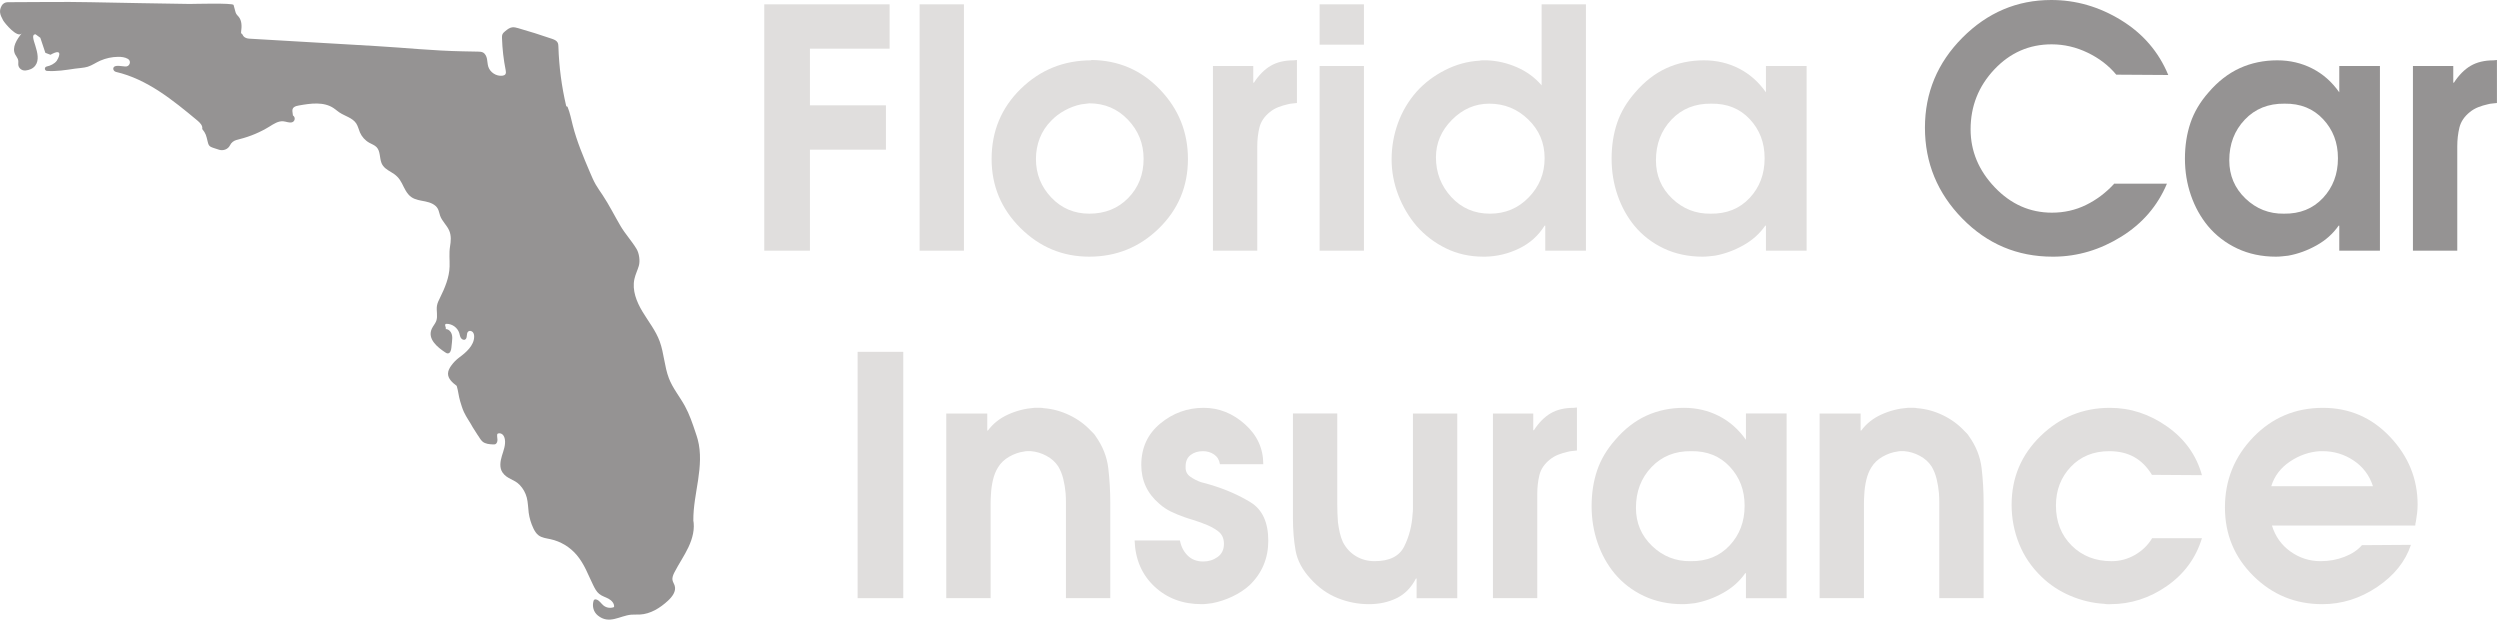<?xml version="1.0" encoding="UTF-8" standalone="no"?><!DOCTYPE svg PUBLIC "-//W3C//DTD SVG 1.1//EN" "http://www.w3.org/Graphics/SVG/1.1/DTD/svg11.dtd"><svg width="100%" height="100%" viewBox="0 0 120 30" version="1.1" xmlns="http://www.w3.org/2000/svg" xmlns:xlink="http://www.w3.org/1999/xlink" xml:space="preserve" xmlns:serif="http://www.serif.com/" style="fill-rule:evenodd;clip-rule:evenodd;stroke-linejoin:round;stroke-miterlimit:1.414;"><g><g><g><g transform="matrix(1,0,0,1,-36.835,-107.141)"><path d="M73.52,119.173l0,-11.824l6.016,0l0,2.128l-3.824,0l0,2.72l3.648,0l0,2.128l-3.648,0l0,4.848l-2.192,0Z" style="fill:#e0dedd;fill-rule:nonzero;"/><rect x="80.976" y="107.349" width="2.128" height="11.824" style="fill:#e0dedd;fill-rule:nonzero;"/><path d="M89.216,110.021c1.302,0.011 2.4,0.483 3.296,1.416c0.896,0.933 1.344,2.045 1.344,3.336c0,1.312 -0.464,2.421 -1.392,3.328c-0.928,0.907 -2.042,1.36 -3.344,1.36c-1.28,0 -2.381,-0.459 -3.304,-1.376c-0.922,-0.917 -1.384,-2.021 -1.384,-3.312c0,-1.333 0.467,-2.456 1.4,-3.368c0.934,-0.912 2.062,-1.368 3.384,-1.368l0,-0.016Zm-0.096,2.08c-0.064,0.011 -0.128,0.019 -0.192,0.024c-0.064,0.005 -0.128,0.013 -0.192,0.024c-0.266,0.053 -0.528,0.149 -0.784,0.288c-0.256,0.139 -0.474,0.304 -0.656,0.496c-0.245,0.245 -0.429,0.525 -0.552,0.84c-0.122,0.315 -0.184,0.648 -0.184,1c0,0.715 0.246,1.331 0.736,1.848c0.491,0.517 1.099,0.776 1.824,0.776c0.758,0 1.382,-0.251 1.872,-0.754c0.491,-0.503 0.736,-1.129 0.736,-1.878c0,-0.727 -0.25,-1.353 -0.752,-1.878c-0.501,-0.524 -1.12,-0.786 -1.856,-0.786Z" style="fill:#e0dedd;fill-rule:nonzero;"/><path d="M95.056,119.173l0,-8.864l1.936,0l0,0.8l0.032,0c0.235,-0.363 0.502,-0.632 0.8,-0.808c0.299,-0.176 0.667,-0.264 1.104,-0.264l0.16,-0.016l0,2.064c-0.074,0.011 -0.149,0.019 -0.224,0.024c-0.074,0.005 -0.149,0.019 -0.224,0.04c-0.149,0.032 -0.298,0.077 -0.448,0.136c-0.149,0.059 -0.282,0.136 -0.4,0.232c-0.266,0.213 -0.434,0.461 -0.504,0.744c-0.069,0.283 -0.104,0.584 -0.104,0.904l0,5.008l-2.128,0Z" style="fill:#e0dedd;fill-rule:nonzero;"/><path d="M100.176,119.173l0,-8.864l2.128,0l0,8.864l-2.128,0Zm0,-9.888l0,-1.936l2.128,0l0,1.936l-2.128,0Z" style="fill:#e0dedd;fill-rule:nonzero;"/><path d="M112.96,107.349l0,11.824l-1.952,0l0,-1.2l-0.032,0c-0.298,0.48 -0.706,0.845 -1.224,1.096c-0.517,0.251 -1.058,0.381 -1.624,0.392l-0.096,0c-0.65,0 -1.248,-0.133 -1.792,-0.4c-0.544,-0.267 -1.013,-0.624 -1.408,-1.072c-0.373,-0.437 -0.666,-0.933 -0.88,-1.488c-0.213,-0.555 -0.32,-1.125 -0.32,-1.712c0,-0.597 0.102,-1.176 0.304,-1.736c0.203,-0.56 0.502,-1.064 0.896,-1.512c0.374,-0.416 0.827,-0.76 1.36,-1.032c0.534,-0.272 1.088,-0.424 1.664,-0.456c0.043,-0.011 0.083,-0.016 0.12,-0.016l0.248,0c0.491,0.021 0.968,0.133 1.432,0.336c0.464,0.203 0.856,0.491 1.176,0.864l0,-3.888l2.128,0Zm-1.984,7.376c0,-0.725 -0.261,-1.341 -0.784,-1.848c-0.522,-0.507 -1.146,-0.76 -1.872,-0.76c-0.682,0 -1.28,0.259 -1.792,0.776c-0.512,0.517 -0.768,1.117 -0.768,1.8c0,0.736 0.246,1.371 0.736,1.904c0.491,0.533 1.11,0.8 1.856,0.8c0.736,0 1.358,-0.261 1.864,-0.784c0.507,-0.523 0.76,-1.147 0.76,-1.872l0,-0.016Z" style="fill:#e0dedd;fill-rule:nonzero;"/><path d="M123.552,110.309l0,8.864l-1.952,0l0,-1.2l-0.032,0c-0.266,0.384 -0.618,0.699 -1.056,0.944c-0.437,0.245 -0.89,0.411 -1.36,0.496c-0.096,0.011 -0.194,0.021 -0.296,0.032c-0.101,0.011 -0.2,0.016 -0.296,0.016c-0.682,0 -1.301,-0.131 -1.856,-0.392c-0.554,-0.261 -1.024,-0.621 -1.408,-1.08c-0.352,-0.427 -0.624,-0.917 -0.816,-1.472c-0.192,-0.555 -0.288,-1.141 -0.288,-1.76c0,-0.619 0.088,-1.189 0.264,-1.712c0.176,-0.523 0.467,-1.013 0.872,-1.472c0.448,-0.523 0.947,-0.909 1.496,-1.16c0.55,-0.251 1.15,-0.376 1.8,-0.376c0.608,0 1.168,0.131 1.68,0.392c0.512,0.261 0.944,0.643 1.296,1.144l0,-1.264l1.952,0Zm-2.016,4.416c0,-0.736 -0.237,-1.357 -0.712,-1.864c-0.474,-0.507 -1.09,-0.755 -1.848,-0.744c-0.778,-0.011 -1.416,0.245 -1.912,0.768c-0.496,0.523 -0.744,1.173 -0.744,1.952c0,0.725 0.259,1.336 0.776,1.832c0.518,0.496 1.134,0.739 1.848,0.728c0.768,0.011 1.392,-0.24 1.872,-0.752c0.48,-0.512 0.72,-1.147 0.72,-1.904l0,-0.016Z" style="fill:#e0dedd;fill-rule:nonzero;"/><path d="M138.304,115.957l2.544,0c-0.448,1.067 -1.178,1.915 -2.192,2.544c-1.013,0.629 -2.085,0.949 -3.216,0.96l-0.08,0c-1.696,0 -3.141,-0.611 -4.336,-1.832c-1.194,-1.221 -1.792,-2.675 -1.792,-4.36c0,-1.675 0.6,-3.115 1.8,-4.32c1.2,-1.205 2.622,-1.808 4.264,-1.808c1.184,0 2.302,0.323 3.352,0.968c1.051,0.645 1.806,1.523 2.264,2.632l-2.496,-0.016c-0.362,-0.437 -0.821,-0.789 -1.376,-1.056c-0.554,-0.267 -1.13,-0.4 -1.728,-0.4c-1.077,0 -1.994,0.403 -2.752,1.208c-0.757,0.805 -1.136,1.763 -1.136,2.872c0,1.045 0.387,1.973 1.16,2.784c0.774,0.811 1.688,1.216 2.744,1.216c0.587,0 1.131,-0.123 1.632,-0.368c0.502,-0.245 0.95,-0.581 1.344,-1.008l0,-0.016Z" style="fill:#959393;fill-rule:nonzero;"/><path d="M151.072,110.309l0,8.864l-1.952,0l0,-1.2l-0.032,0c-0.266,0.384 -0.618,0.699 -1.056,0.944c-0.437,0.245 -0.89,0.411 -1.36,0.496c-0.096,0.011 -0.194,0.021 -0.296,0.032c-0.101,0.011 -0.2,0.016 -0.296,0.016c-0.682,0 -1.301,-0.131 -1.856,-0.392c-0.554,-0.261 -1.024,-0.621 -1.408,-1.08c-0.352,-0.427 -0.624,-0.917 -0.816,-1.472c-0.192,-0.555 -0.288,-1.141 -0.288,-1.76c0,-0.619 0.088,-1.189 0.264,-1.712c0.176,-0.523 0.467,-1.013 0.872,-1.472c0.448,-0.523 0.947,-0.909 1.496,-1.16c0.55,-0.251 1.15,-0.376 1.8,-0.376c0.608,0 1.168,0.131 1.68,0.392c0.512,0.261 0.944,0.643 1.296,1.144l0,-1.264l1.952,0Zm-2.016,4.416c0,-0.736 -0.237,-1.357 -0.712,-1.864c-0.474,-0.507 -1.09,-0.755 -1.848,-0.744c-0.778,-0.011 -1.416,0.245 -1.912,0.768c-0.496,0.523 -0.744,1.173 -0.744,1.952c0,0.725 0.259,1.336 0.776,1.832c0.518,0.496 1.134,0.739 1.848,0.728c0.768,0.011 1.392,-0.24 1.872,-0.752c0.48,-0.512 0.72,-1.147 0.72,-1.904l0,-0.016Z" style="fill:#959393;fill-rule:nonzero;"/><path d="M152.656,119.173l0,-8.864l1.936,0l0,0.8l0.032,0c0.235,-0.363 0.502,-0.632 0.8,-0.808c0.299,-0.176 0.667,-0.264 1.104,-0.264l0.16,-0.016l0,2.064c-0.074,0.011 -0.149,0.019 -0.224,0.024c-0.074,0.005 -0.149,0.019 -0.224,0.04c-0.149,0.032 -0.298,0.077 -0.448,0.136c-0.149,0.059 -0.282,0.136 -0.4,0.232c-0.266,0.213 -0.434,0.461 -0.504,0.744c-0.069,0.283 -0.104,0.584 -0.104,0.904l0,5.008l-2.128,0Z" style="fill:#959393;fill-rule:nonzero;"/><rect x="78" y="124.029" width="2.192" height="11.824" style="fill:#e0dedd;fill-rule:nonzero;"/><path d="M82.256,135.853l0,-8.864l1.968,0l0,0.816l0.032,0c0.246,-0.331 0.568,-0.587 0.968,-0.768c0.4,-0.181 0.819,-0.288 1.256,-0.32l0.32,0c0.043,0 0.086,0.005 0.128,0.016c0.427,0.032 0.84,0.144 1.24,0.336c0.4,0.192 0.744,0.443 1.032,0.752c0.043,0.043 0.083,0.083 0.12,0.12c0.038,0.037 0.072,0.083 0.104,0.136c0.342,0.48 0.544,0.992 0.608,1.536c0.064,0.544 0.096,1.099 0.096,1.664l0,4.576l-2.128,0l0,-4.176c0,-0.128 0,-0.267 0,-0.416c0,-0.149 -0.005,-0.299 -0.016,-0.448c-0.021,-0.235 -0.058,-0.461 -0.112,-0.68c-0.053,-0.219 -0.133,-0.419 -0.24,-0.6c-0.138,-0.213 -0.328,-0.384 -0.568,-0.512c-0.24,-0.128 -0.488,-0.203 -0.744,-0.224l-0.2,0c-0.037,0 -0.077,0.005 -0.12,0.016c-0.245,0.032 -0.485,0.115 -0.72,0.248c-0.234,0.133 -0.416,0.307 -0.544,0.52c-0.106,0.171 -0.186,0.371 -0.24,0.6c-0.053,0.229 -0.085,0.461 -0.096,0.696c-0.01,0.139 -0.016,0.277 -0.016,0.416l0,4.56l-2.128,0Z" style="fill:#e0dedd;fill-rule:nonzero;"/><path d="M97.472,129.421l-2.08,0c-0.032,-0.203 -0.125,-0.357 -0.28,-0.464c-0.154,-0.107 -0.333,-0.16 -0.536,-0.16c-0.234,0 -0.432,0.061 -0.592,0.184c-0.16,0.123 -0.24,0.307 -0.24,0.552c0,0.011 0,0.016 0,0.016c-0.01,0.203 0.064,0.36 0.224,0.472c0.16,0.112 0.331,0.2 0.512,0.264c0.086,0.021 0.168,0.043 0.248,0.064c0.08,0.021 0.152,0.043 0.216,0.064c0.715,0.213 1.355,0.493 1.92,0.84c0.566,0.347 0.848,0.963 0.848,1.848c0,0.416 -0.074,0.803 -0.224,1.16c-0.149,0.357 -0.373,0.68 -0.672,0.968c-0.234,0.213 -0.509,0.395 -0.824,0.544c-0.314,0.149 -0.637,0.256 -0.968,0.32c-0.085,0.011 -0.17,0.021 -0.256,0.032c-0.085,0.011 -0.17,0.016 -0.256,0.016c-0.906,0 -1.661,-0.283 -2.264,-0.848c-0.602,-0.565 -0.92,-1.301 -0.952,-2.208l2.176,0c0.054,0.288 0.176,0.528 0.368,0.72c0.192,0.192 0.443,0.288 0.752,0.288c0.256,0 0.486,-0.072 0.688,-0.216c0.203,-0.144 0.304,-0.355 0.304,-0.632c0,-0.267 -0.098,-0.473 -0.296,-0.617c-0.197,-0.144 -0.418,-0.259 -0.664,-0.345c-0.096,-0.043 -0.189,-0.077 -0.28,-0.104c-0.09,-0.027 -0.178,-0.056 -0.264,-0.088c-0.074,-0.022 -0.144,-0.043 -0.208,-0.064c-0.064,-0.022 -0.128,-0.043 -0.192,-0.065c-0.117,-0.042 -0.229,-0.085 -0.336,-0.128c-0.106,-0.043 -0.213,-0.091 -0.32,-0.144c-0.085,-0.043 -0.173,-0.094 -0.264,-0.153c-0.09,-0.058 -0.184,-0.131 -0.28,-0.216c-0.288,-0.246 -0.504,-0.524 -0.648,-0.834c-0.144,-0.311 -0.216,-0.653 -0.216,-1.027c0,-0.823 0.304,-1.486 0.912,-1.989c0.608,-0.503 1.302,-0.754 2.08,-0.754c0.736,0 1.398,0.263 1.984,0.788c0.587,0.524 0.88,1.163 0.88,1.916Z" style="fill:#e0dedd;fill-rule:nonzero;"/><path d="M104.656,126.989l2.128,0l0,8.864l-1.952,0l0,-0.944l-0.032,0c-0.224,0.437 -0.533,0.752 -0.928,0.944c-0.394,0.192 -0.837,0.288 -1.328,0.288c-0.522,0 -1.026,-0.099 -1.512,-0.296c-0.485,-0.197 -0.914,-0.504 -1.288,-0.92c-0.394,-0.427 -0.634,-0.877 -0.72,-1.352c-0.085,-0.475 -0.128,-0.995 -0.128,-1.56l0,-5.024l2.128,0l0,4.352c0,0.139 0.003,0.28 0.008,0.424c0.006,0.144 0.014,0.291 0.024,0.44c0.022,0.171 0.051,0.339 0.088,0.504c0.038,0.165 0.088,0.317 0.152,0.456c0.15,0.288 0.358,0.512 0.624,0.672c0.267,0.16 0.566,0.24 0.896,0.24c0.715,0 1.19,-0.237 1.424,-0.712c0.235,-0.475 0.368,-0.995 0.4,-1.56c0.011,-0.075 0.016,-0.149 0.016,-0.224c0,-0.075 0,-0.149 0,-0.224l0,-4.368Z" style="fill:#e0dedd;fill-rule:nonzero;"/><path d="M108.496,135.853l0,-8.864l1.936,0l0,0.8l0.032,0c0.235,-0.363 0.502,-0.632 0.8,-0.808c0.299,-0.176 0.667,-0.264 1.104,-0.264l0.16,-0.016l0,2.064c-0.074,0.011 -0.149,0.019 -0.224,0.024c-0.074,0.005 -0.149,0.019 -0.224,0.04c-0.149,0.032 -0.298,0.077 -0.448,0.136c-0.149,0.059 -0.282,0.136 -0.4,0.232c-0.266,0.213 -0.434,0.461 -0.504,0.744c-0.069,0.283 -0.104,0.584 -0.104,0.904l0,5.008l-2.128,0Z" style="fill:#e0dedd;fill-rule:nonzero;"/><path d="M122.592,126.989l0,8.864l-1.952,0l0,-1.2l-0.032,0c-0.266,0.384 -0.618,0.699 -1.056,0.944c-0.437,0.245 -0.89,0.411 -1.36,0.496c-0.096,0.011 -0.194,0.021 -0.296,0.032c-0.101,0.011 -0.2,0.016 -0.296,0.016c-0.682,0 -1.301,-0.131 -1.856,-0.392c-0.554,-0.261 -1.024,-0.621 -1.408,-1.08c-0.352,-0.427 -0.624,-0.917 -0.816,-1.472c-0.192,-0.555 -0.288,-1.141 -0.288,-1.76c0,-0.619 0.088,-1.189 0.264,-1.712c0.176,-0.523 0.467,-1.013 0.872,-1.472c0.448,-0.523 0.947,-0.909 1.496,-1.16c0.55,-0.251 1.15,-0.376 1.8,-0.376c0.608,0 1.168,0.131 1.68,0.392c0.512,0.261 0.944,0.643 1.296,1.144l0,-1.264l1.952,0Zm-2.016,4.416c0,-0.736 -0.237,-1.357 -0.712,-1.864c-0.474,-0.507 -1.09,-0.755 -1.848,-0.744c-0.778,-0.011 -1.416,0.245 -1.912,0.768c-0.496,0.523 -0.744,1.173 -0.744,1.952c0,0.725 0.259,1.336 0.776,1.832c0.518,0.496 1.134,0.739 1.848,0.728c0.768,0.011 1.392,-0.24 1.872,-0.752c0.48,-0.512 0.72,-1.147 0.72,-1.904l0,-0.016Z" style="fill:#e0dedd;fill-rule:nonzero;"/><path d="M124.176,135.853l0,-8.864l1.968,0l0,0.816l0.032,0c0.246,-0.331 0.568,-0.587 0.968,-0.768c0.4,-0.181 0.819,-0.288 1.256,-0.32l0.32,0c0.043,0 0.086,0.005 0.128,0.016c0.427,0.032 0.84,0.144 1.24,0.336c0.4,0.192 0.744,0.443 1.032,0.752c0.043,0.043 0.083,0.083 0.12,0.12c0.038,0.037 0.072,0.083 0.104,0.136c0.342,0.48 0.544,0.992 0.608,1.536c0.064,0.544 0.096,1.099 0.096,1.664l0,4.576l-2.128,0l0,-4.176c0,-0.128 0,-0.267 0,-0.416c0,-0.149 -0.005,-0.299 -0.016,-0.448c-0.021,-0.235 -0.058,-0.461 -0.112,-0.68c-0.053,-0.219 -0.133,-0.419 -0.24,-0.6c-0.138,-0.213 -0.328,-0.384 -0.568,-0.512c-0.24,-0.128 -0.488,-0.203 -0.744,-0.224l-0.2,0c-0.037,0 -0.077,0.005 -0.12,0.016c-0.245,0.032 -0.485,0.115 -0.72,0.248c-0.234,0.133 -0.416,0.307 -0.544,0.52c-0.106,0.171 -0.186,0.371 -0.24,0.6c-0.053,0.229 -0.085,0.461 -0.096,0.696c-0.01,0.139 -0.016,0.277 -0.016,0.416l0,4.56l-2.128,0Z" style="fill:#e0dedd;fill-rule:nonzero;"/><path d="M140.128,132.973l2.4,0c-0.288,0.949 -0.848,1.715 -1.68,2.296c-0.832,0.581 -1.738,0.872 -2.72,0.872c-0.042,0 -0.09,0 -0.144,0c-0.053,0 -0.101,-0.005 -0.144,-0.016c-0.554,-0.032 -1.096,-0.16 -1.624,-0.384c-0.528,-0.224 -0.989,-0.528 -1.384,-0.912c-0.48,-0.459 -0.84,-0.987 -1.08,-1.584c-0.24,-0.597 -0.36,-1.221 -0.36,-1.872c0,-1.301 0.464,-2.403 1.392,-3.304c0.928,-0.901 2.038,-1.352 3.328,-1.352c0.982,0 1.896,0.299 2.744,0.896c0.848,0.597 1.406,1.376 1.672,2.336l-2.4,-0.016c-0.234,-0.384 -0.52,-0.669 -0.856,-0.856c-0.336,-0.187 -0.733,-0.28 -1.192,-0.28c-0.757,0 -1.373,0.251 -1.848,0.752c-0.474,0.501 -0.712,1.12 -0.712,1.856c0,0.779 0.251,1.419 0.752,1.92c0.502,0.501 1.142,0.752 1.92,0.752c0.395,0 0.766,-0.099 1.112,-0.296c0.347,-0.197 0.622,-0.461 0.824,-0.792l0,-0.016Z" style="fill:#e0dedd;fill-rule:nonzero;"/><path d="M152.768,132.365l-6.88,0c0.16,0.523 0.456,0.939 0.888,1.248c0.432,0.309 0.915,0.464 1.448,0.464c0.406,0 0.787,-0.069 1.144,-0.208c0.358,-0.139 0.638,-0.325 0.84,-0.56l2.352,-0.016c-0.266,0.8 -0.808,1.475 -1.624,2.024c-0.816,0.549 -1.693,0.824 -2.632,0.824c-1.29,0 -2.392,-0.451 -3.304,-1.352c-0.912,-0.901 -1.368,-1.997 -1.368,-3.288c0,-1.312 0.454,-2.437 1.36,-3.376c0.907,-0.939 2.022,-1.408 3.344,-1.408c1.27,0 2.344,0.465 3.224,1.396c0.88,0.931 1.32,2.013 1.32,3.247c0,0.138 -0.008,0.274 -0.024,0.407c-0.016,0.133 -0.034,0.263 -0.056,0.391c-0.01,0.042 -0.018,0.08 -0.024,0.112c-0.005,0.031 -0.008,0.063 -0.008,0.095Zm-6.912,-1.888l4.88,0c-0.17,-0.523 -0.48,-0.933 -0.928,-1.232c-0.448,-0.299 -0.944,-0.448 -1.488,-0.448l-0.128,0c-0.512,0.032 -0.992,0.198 -1.44,0.499c-0.448,0.302 -0.746,0.695 -0.896,1.181Z" style="fill:#e0dedd;fill-rule:nonzero;"/></g></g></g><path d="M11.212,0.239c0.026,0.096 0.052,0.192 0.078,0.288c0.013,0.05 0.027,0.101 0.054,0.145c0.029,0.048 0.074,0.086 0.11,0.13c0.16,0.191 0.155,0.469 0.12,0.716c-0.004,0.025 -0.008,0.053 0.004,0.076c0.016,0.031 0.058,0.046 0.069,0.075c0.045,0.118 0.177,0.179 0.303,0.186l4.869,0.284c0.409,0.024 0.818,0.048 1.227,0.072c1.448,0.084 2.726,0.226 4.176,0.253c0.241,0.005 0.482,0.009 0.722,0.014c0.081,0.002 0.164,0.004 0.236,0.04c0.112,0.057 0.17,0.184 0.195,0.307c0.025,0.123 0.025,0.251 0.061,0.371c0.086,0.279 0.387,0.473 0.676,0.438c0.054,-0.007 0.111,-0.023 0.143,-0.066c0.042,-0.056 0.03,-0.133 0.017,-0.201c-0.101,-0.505 -0.16,-1.017 -0.176,-1.531c-0.002,-0.065 -0.003,-0.132 0.023,-0.191c0.028,-0.064 0.085,-0.111 0.139,-0.155c0.097,-0.079 0.2,-0.16 0.324,-0.178c0.096,-0.014 0.193,0.013 0.287,0.039c0.544,0.156 1.085,0.326 1.62,0.51c0.106,0.036 0.22,0.08 0.274,0.177c0.037,0.065 0.039,0.143 0.041,0.218c0.03,0.948 0.154,1.894 0.37,2.818c0.018,0.074 0.047,0.001 0.075,0.071c0.112,0.28 0.169,0.577 0.243,0.869c0.197,0.779 0.513,1.522 0.828,2.262c0.084,0.198 0.169,0.397 0.276,0.584c0.1,0.174 0.219,0.337 0.33,0.504c0.316,0.477 0.57,0.991 0.86,1.484c0.226,0.384 0.542,0.723 0.77,1.104c0.126,0.21 0.177,0.579 0.106,0.815c-0.063,0.21 -0.163,0.409 -0.21,0.624c-0.119,0.539 0.103,1.096 0.388,1.569c0.284,0.473 0.639,0.912 0.827,1.431c0.207,0.571 0.222,1.194 0.438,1.761c0.182,0.479 0.52,0.882 0.767,1.332c0.223,0.406 0.372,0.849 0.518,1.289c0.036,0.106 0.072,0.213 0.101,0.322c0.169,0.631 0.114,1.298 0.018,1.944c-0.097,0.646 -0.235,1.29 -0.229,1.942c0.001,0.048 -0.047,-0.076 -0.009,-0.048c0.094,0.448 -0.03,0.917 -0.226,1.332c-0.195,0.415 -0.46,0.794 -0.67,1.202c-0.061,0.119 -0.119,0.25 -0.094,0.382c0.018,0.096 0.079,0.178 0.106,0.272c0.077,0.263 -0.121,0.523 -0.322,0.71c-0.377,0.35 -0.842,0.642 -1.355,0.667c-0.138,0.007 -0.277,-0.006 -0.414,0.007c-0.544,0.048 -1.057,0.484 -1.602,0.037c-0.206,-0.169 -0.278,-0.437 -0.206,-0.693c0.006,-0.024 0.017,-0.046 0.036,-0.061c0.035,-0.028 0.086,-0.021 0.127,-0.004c0.134,0.055 0.21,0.196 0.324,0.286c0.138,0.109 0.337,0.136 0.5,0.068c0.023,-0.166 -0.113,-0.315 -0.26,-0.396c-0.147,-0.081 -0.316,-0.125 -0.447,-0.229c-0.14,-0.111 -0.222,-0.278 -0.301,-0.438c-0.255,-0.52 -0.407,-0.98 -0.777,-1.425c-0.322,-0.387 -0.774,-0.662 -1.265,-0.769c-0.201,-0.044 -0.416,-0.064 -0.579,-0.189c-0.11,-0.084 -0.184,-0.207 -0.244,-0.332c-0.113,-0.237 -0.189,-0.491 -0.225,-0.751c-0.032,-0.242 -0.03,-0.489 -0.092,-0.725c-0.059,-0.226 -0.176,-0.437 -0.338,-0.606c-0.273,-0.286 -0.612,-0.277 -0.831,-0.606c-0.151,-0.228 -0.104,-0.531 -0.025,-0.792c0.08,-0.261 0.188,-0.529 0.141,-0.798c-0.015,-0.087 -0.05,-0.175 -0.117,-0.232c-0.067,-0.057 -0.173,-0.075 -0.244,-0.023c-0.023,0.088 0.002,0.18 0.006,0.27c0.005,0.091 -0.026,0.198 -0.112,0.227c-0.031,0.011 -0.065,0.009 -0.098,0.008c-0.178,-0.009 -0.369,-0.022 -0.505,-0.136c-0.105,-0.088 -0.161,-0.223 -0.241,-0.325c-0.076,-0.12 -0.152,-0.239 -0.229,-0.36c-0.131,-0.247 -0.305,-0.476 -0.424,-0.734c-0.076,-0.164 -0.127,-0.338 -0.179,-0.511c-0.08,-0.268 -0.088,-0.477 -0.167,-0.744c-0.201,-0.151 -0.422,-0.341 -0.418,-0.592c0.002,-0.139 0.076,-0.27 0.153,-0.378c0.11,-0.155 0.245,-0.291 0.399,-0.404c0.305,-0.224 0.696,-0.56 0.703,-0.981c0.002,-0.081 -0.014,-0.166 -0.067,-0.226c-0.054,-0.06 -0.154,-0.082 -0.216,-0.031c-0.111,0.091 -0.024,0.318 -0.15,0.387c-0.072,0.039 -0.164,-0.011 -0.206,-0.08c-0.043,-0.07 -0.052,-0.153 -0.076,-0.231c-0.079,-0.254 -0.334,-0.442 -0.6,-0.443c-0.02,0 -0.041,0.002 -0.058,0.014c-0.069,0.05 0.052,0.17 0.003,0.24c0.133,-0.007 0.248,0.105 0.29,0.231c0.043,0.126 0.029,0.263 0.015,0.396c-0.01,0.093 -0.02,0.187 -0.03,0.28c-0.012,0.112 -0.055,0.254 -0.167,0.259c-0.048,0.002 -0.091,-0.025 -0.131,-0.052c-0.364,-0.242 -0.869,-0.642 -0.639,-1.136c0.06,-0.13 0.164,-0.237 0.213,-0.371c0.085,-0.233 -0.008,-0.494 0.035,-0.737c0.022,-0.129 0.083,-0.249 0.141,-0.366c0.235,-0.476 0.45,-0.979 0.464,-1.509c0.009,-0.324 -0.032,-0.633 0.02,-0.955c0.042,-0.256 0.067,-0.519 -0.037,-0.765c-0.109,-0.258 -0.342,-0.45 -0.437,-0.714c-0.04,-0.11 -0.055,-0.231 -0.11,-0.335c-0.112,-0.21 -0.361,-0.304 -0.595,-0.353c-0.233,-0.048 -0.482,-0.073 -0.677,-0.21c-0.223,-0.155 -0.331,-0.424 -0.455,-0.665c-0.129,-0.252 -0.281,-0.399 -0.522,-0.538c-0.186,-0.107 -0.373,-0.224 -0.456,-0.433c-0.098,-0.251 -0.05,-0.567 -0.236,-0.761c-0.094,-0.098 -0.229,-0.143 -0.347,-0.209c-0.199,-0.11 -0.36,-0.288 -0.451,-0.496c-0.062,-0.143 -0.092,-0.3 -0.177,-0.431c-0.181,-0.276 -0.545,-0.351 -0.818,-0.536c-0.092,-0.062 -0.174,-0.137 -0.266,-0.199c-0.474,-0.32 -1.103,-0.231 -1.666,-0.13c-0.086,0.016 -0.176,0.033 -0.245,0.088c-0.119,0.096 -0.054,0.26 -0.045,0.388c0,0.001 0.001,0.002 0.001,0.003c0.141,0.093 0.096,0.305 -0.064,0.334c-0.134,0.025 -0.265,-0.041 -0.401,-0.053c-0.24,-0.021 -0.457,0.126 -0.662,0.253c-0.44,0.271 -0.921,0.474 -1.421,0.6c-0.122,0.03 -0.249,0.058 -0.346,0.137c-0.056,0.045 -0.098,0.102 -0.13,0.166c-0.092,0.186 -0.314,0.269 -0.514,0.212c-0.103,-0.03 -0.205,-0.063 -0.305,-0.099c-0.061,-0.022 -0.124,-0.047 -0.168,-0.095c-0.051,-0.057 -0.067,-0.136 -0.085,-0.21c-0.067,-0.277 -0.08,-0.372 -0.259,-0.594c0.033,-0.163 -0.109,-0.305 -0.237,-0.411c-1.175,-0.977 -2.405,-1.981 -3.898,-2.328c-0.075,-0.017 -0.137,-0.081 -0.135,-0.158c0.004,-0.126 0.16,-0.144 0.275,-0.133c0.101,0.01 0.203,0.02 0.304,0.03c0.207,0.02 0.306,-0.258 0.127,-0.364c-0.002,-0.001 -0.003,-0.001 -0.004,-0.002c-0.142,-0.082 -0.311,-0.1 -0.474,-0.098c-0.29,0.004 -0.58,0.066 -0.848,0.182c-0.203,0.087 -0.395,0.229 -0.607,0.294c-0.189,0.058 -0.41,0.061 -0.607,0.091c-0.447,0.067 -0.898,0.14 -1.35,0.109c-0.048,-0.003 -0.088,-0.039 -0.097,-0.087c0,0 0,-0.001 0,-0.002c-0.01,-0.057 0.027,-0.11 0.083,-0.122c0.183,-0.038 0.375,-0.13 0.485,-0.275c0.046,-0.061 0.386,-0.672 -0.301,-0.289c-0.106,-0.04 -0.139,-0.053 -0.246,-0.093l-0.241,-0.722c-0.085,-0.062 -0.147,-0.107 -0.232,-0.169c-0.39,0.016 0.385,0.985 -0.011,1.505c-0.11,0.145 -0.279,0.212 -0.462,0.233c-0.198,0.023 -0.376,-0.137 -0.353,-0.335c0.009,-0.077 0.004,-0.153 -0.026,-0.225c-0.031,-0.075 -0.086,-0.138 -0.123,-0.21c-0.171,-0.334 0.079,-0.722 0.316,-1.014c-0.209,0.257 -0.825,-0.496 -0.895,-0.622c-0.164,-0.298 -0.201,-0.46 -0.069,-0.704c0.057,-0.104 0.168,-0.167 0.287,-0.167c1.339,-0.002 2.707,-0.026 3.962,0c1.59,0.034 3.181,0.058 4.771,0.084c0.143,0.002 2.084,-0.058 2.112,0.049Z" style="fill:#959393;fill-rule:nonzero;"/></g></svg>